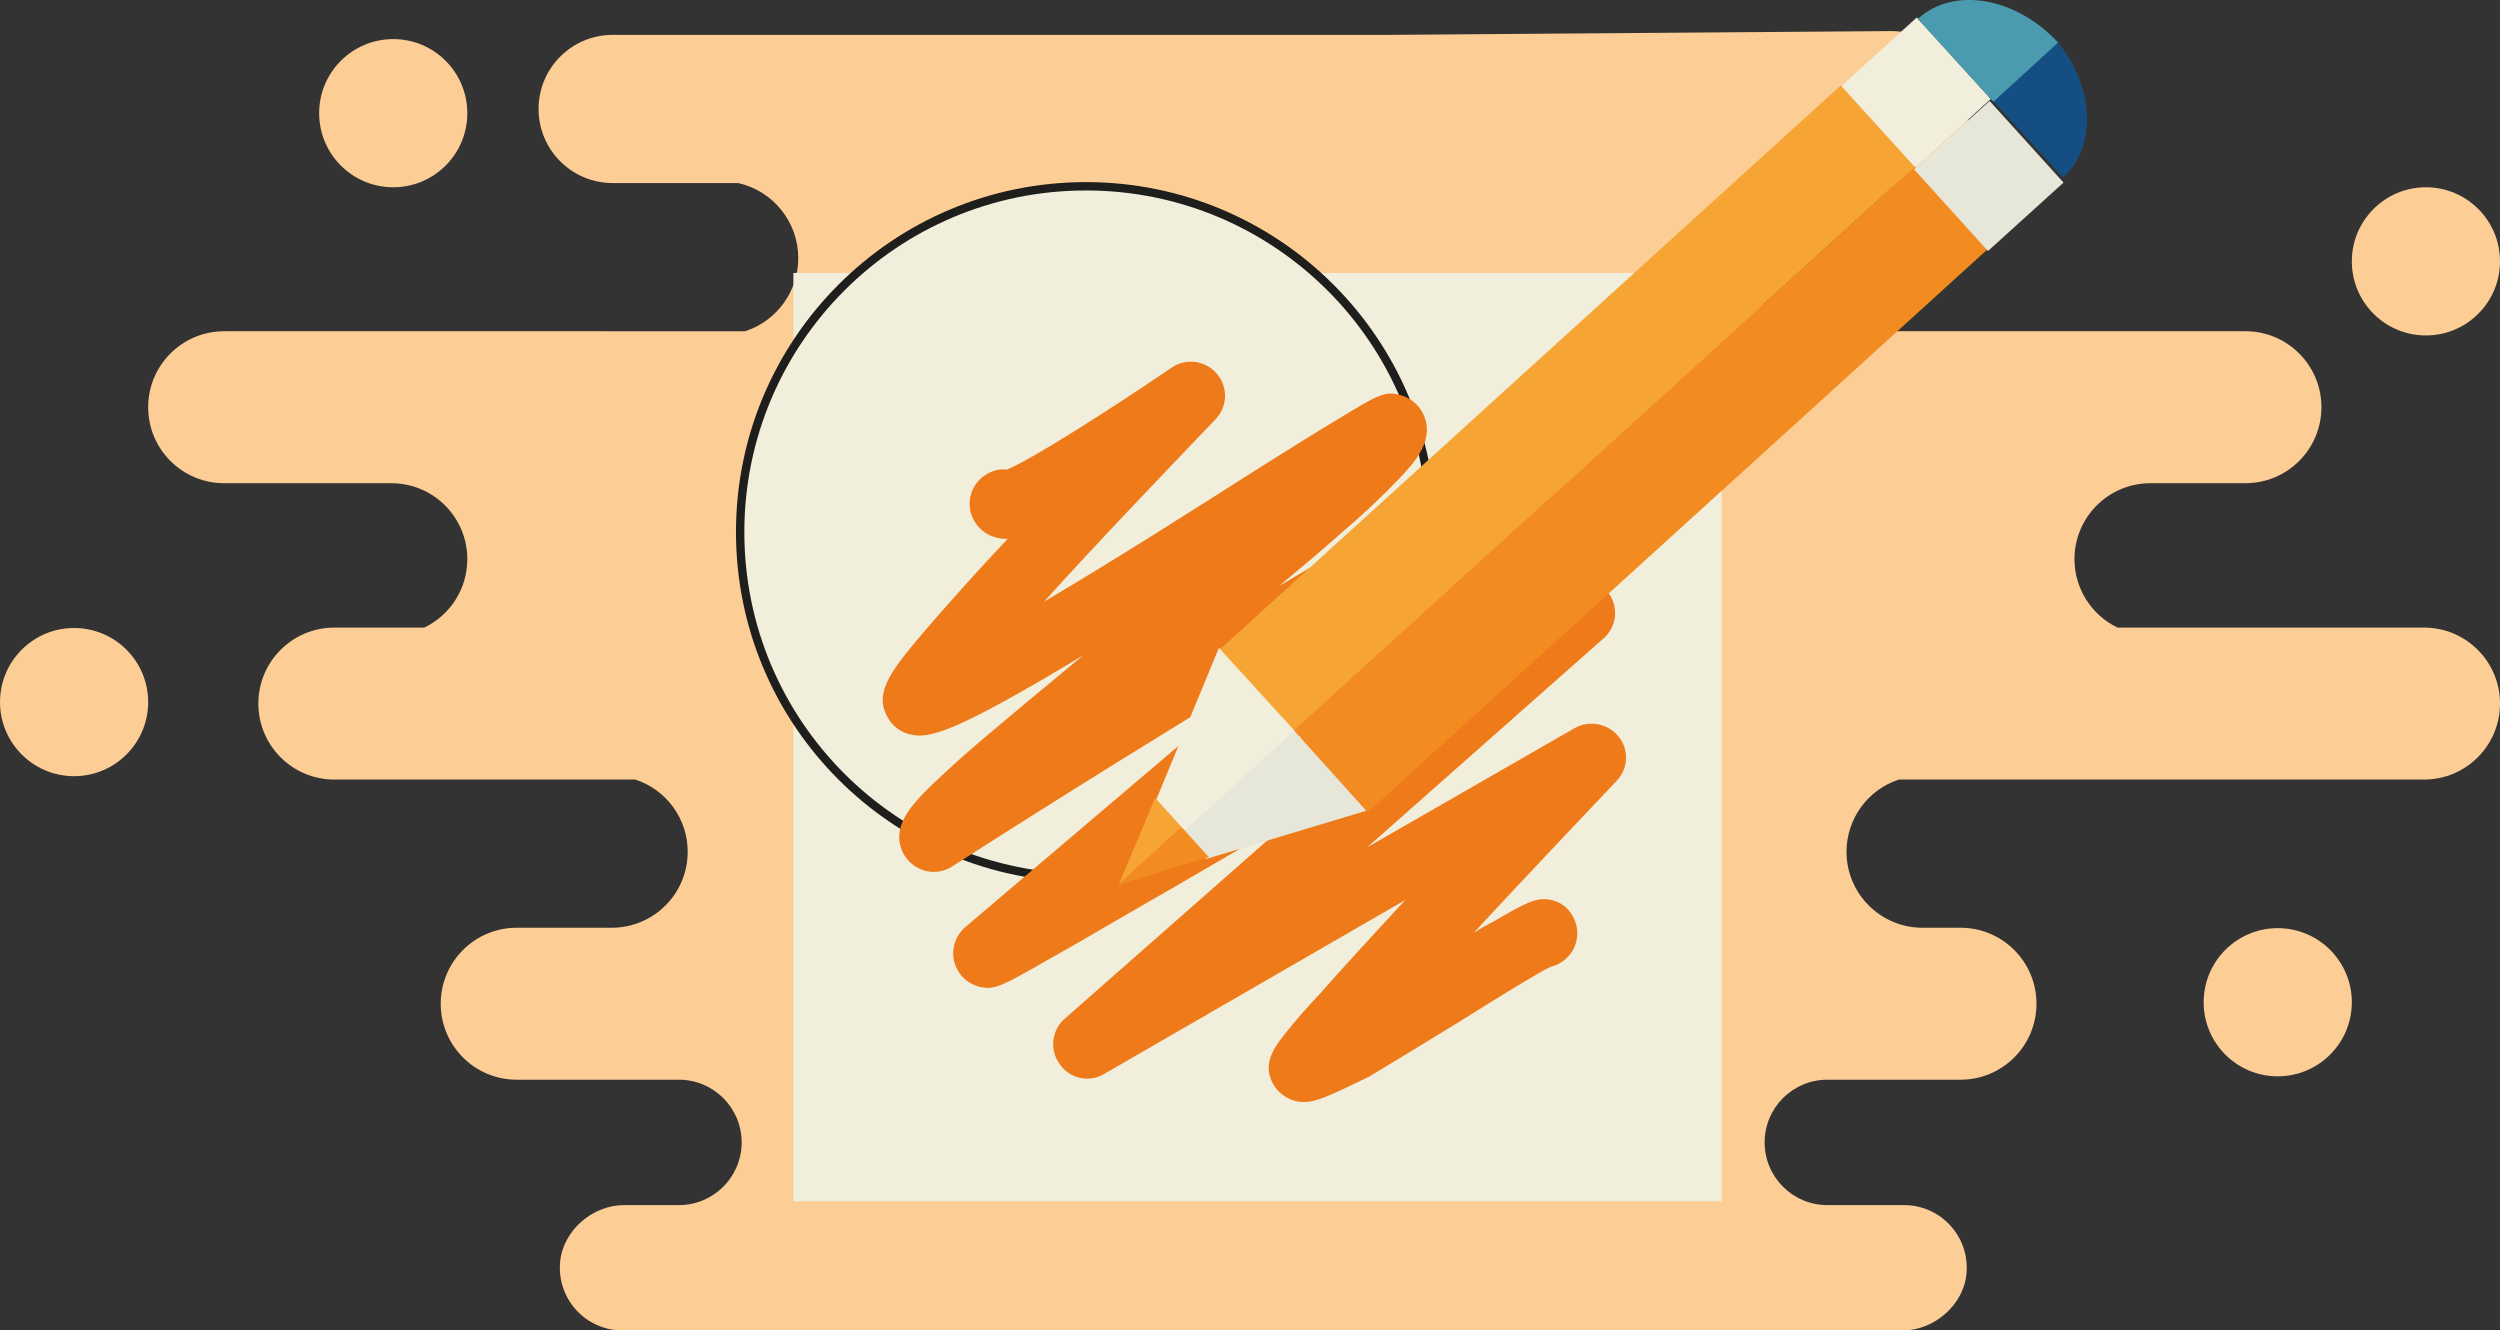 <svg xmlns="http://www.w3.org/2000/svg" id="Laag_2" data-name="Laag 2" viewBox="0 0 658 350.18"><rect x="0" y="0" width="658" height="350.18" fill="#333333" stroke="none"/><defs><style>      .cls-1 {        stroke: #1e1e1c;        stroke-miterlimit: 10;        stroke-width: 2.2px;      }      .cls-1, .cls-2 {        fill: #f1eedb;      }      .cls-3 {        fill: #f28b20;      }      .cls-4 {        fill: #e6e6d9;      }      .cls-5 {        fill: #f6a434;      }      .cls-6 {        fill: #ef7a1a;      }      .cls-7 {        fill: #4b9bb0;      }      .cls-8 {        fill: #fccd94;      }      .cls-9 {        fill: #154e83;      }    </style></defs><g id="Laag_1-2" data-name="Laag 1"><g><g id="Laag_2-2" data-name="Laag 2"><g id="Laag_1-2" data-name="Laag 1-2"><path class="cls-8" d="M638,165.18h-80.67c-6.92-3.33-11.32-10.32-11.33-18h0c0-11.05,8.95-20,20-20h25c11.05,0,20-8.95,20-20h0c0-11.05-8.95-20-20-20h-117.22c-8.22-2.69-13.78-10.35-13.78-19h0c0-8.65,5.56-16.31,13.78-19h23.97c11.32,0,20.5-9.18,20.5-20.5h0c0-11.32-9.18-20.5-20.5-20.5l-132.25,1h-204.25c-10.77,0-19.5,8.73-19.5,19.5h0c0,10.77,8.73,19.5,19.5,19.5h33.05c9.24,2.08,15.8,10.29,15.8,19.75h0c0,8.76-5.63,16.52-13.96,19.25H59c-11.05,0-20,8.95-20,20h0c0,11.05,8.95,20,20,20h44c11.05,0,20,8.95,20,20h0c0,7.68-4.41,14.67-11.33,18h-23.67c-11.05,0-20,8.95-20,20h0c0,11.05,8.95,20,20,20h79.22c8.22,2.69,13.78,10.35,13.78,19h0c0,11.05-8.95,20-20,20h-25c-11.05,0-20,8.95-20,20h0c0,11.05,8.95,20,20,20h42.7c9.11,0,16.5,7.39,16.5,16.5h0c0,9.1-7.38,16.49-16.48,16.5h-14.48c-8.31,0-16.1,6.73-16.82,15.01-.86,9.78,6.83,17.99,16.43,17.99h336.91c8.31,0,16.1-6.73,16.82-15.01.86-9.78-6.83-17.99-16.43-17.99h-20.22c-9.1-.01-16.48-7.4-16.48-16.5h0c0-9.11,7.39-16.5,16.5-16.5.02,0,.03,0,.05,0h35c11.05,0,20-8.95,20-20h0c0-11.05-8.95-20-20-20h-10c-11.05,0-20-8.95-20-20h0c0-8.65,5.56-16.31,13.78-19h138.22c11.05,0,20-8.95,20-20h0c0-11.05-8.95-20-20-20ZM270.24,88.55c-.34-.13-.67-.26-1-.37h1.44l-.44.37ZM332.5,317.18h-.33.66-.33Z"></path><circle class="cls-8" cx="103.5" cy="29.79" r="19.5"></circle><circle class="cls-8" cx="638.5" cy="68.79" r="19.5"></circle><circle class="cls-8" cx="599.5" cy="263.79" r="19.5"></circle><circle class="cls-8" cx="19.5" cy="184.79" r="19.5"></circle></g></g><g id="Laag_2-3" data-name="Laag 2"><g id="Laag_1-2-2" data-name="Laag 1-2"><rect class="cls-2" x="208.83" y="71.84" width="244.33" height="244.33"></rect><circle class="cls-1" cx="285.83" cy="140.05" r="91.02"></circle><path class="cls-6" d="M343.33,290.03c-.81.03-1.61-.05-2.4-.24-2.4-.64-4.46-2.18-5.75-4.31-3.35-5.75.72-10.54,3.83-14.37,1.92-2.4,4.79-5.75,8.62-9.82,5.51-6.23,12.94-14.37,22.28-24.43l-79.29,45.8c-3.99,2.38-9.15,1.22-11.74-2.63-2.71-3.76-2.08-8.96,1.44-11.98l59.88-52.7c-21.32,12.46-38.33,22.28-50.78,29.46-7.67,4.55-13.89,7.9-17.97,10.3-8.14,4.55-10.06,5.51-13.89,4.55-4.83-1.33-7.68-6.32-6.35-11.16.47-1.71,1.43-3.24,2.76-4.41l79.77-67.79c-25.39,15.33-55.09,33.77-83.12,51.74-2.05,1.33-4.56,1.76-6.95,1.2-2.41-.61-4.48-2.17-5.75-4.31-3.83-6.95,2.16-12.94,5.27-16.29,2.87-2.87,6.95-6.71,12.7-11.74,8.14-6.95,18.2-15.33,29.22-24.43-33.77,20.36-40.48,22.04-45.51,20.84-2.57-.57-4.76-2.23-5.99-4.55-3.83-6.71,1.2-12.7,11.26-24.43,5.03-5.75,11.74-13.41,20.36-22.52-.89.06-1.78-.02-2.63-.24-2.64-.53-4.92-2.2-6.23-4.55-2.43-4.3-.93-9.76,3.35-12.22,1.57-.98,3.43-1.41,5.27-1.2,6.47-2.63,26.83-15.57,43.36-26.83,3.82-2.63,9.02-1.9,11.98,1.68,2.97,3.51,2.77,8.71-.48,11.98-15.57,16.29-32.1,33.54-45.03,47.91,18.68-11.02,40.48-24.91,54.37-33.77,9.1-5.75,16.77-10.54,22.76-14.13,10.3-6.23,12.46-7.67,16.53-6.47,2.41.61,4.48,2.17,5.75,4.31,4.07,7.19-2.16,13.65-5.99,17.73-4.86,5.05-9.98,9.85-15.33,14.37-4.79,4.31-10.3,8.86-16.29,13.89,56.77-34.01,61.56-32.82,65.87-31.62,2.6.62,4.84,2.26,6.23,4.55,2.23,3.71,1.41,8.49-1.92,11.26l-68.03,57.97c24.67-14.37,51.02-29.7,72.82-42.64,4.17-2.56,9.63-1.26,12.19,2.9,2.31,3.76,1.51,8.65-1.89,11.47l-62.04,54.85,54.61-31.38c3.85-2.14,8.68-1.24,11.5,2.16,2.86,3.46,2.65,8.52-.48,11.74-12.7,13.41-25.87,27.31-37.61,40,1.62-1.05,3.3-2.01,5.03-2.87,8.62-5.03,11.5-6.71,15.57-5.75,2.38.56,4.4,2.13,5.51,4.31,2.43,4.3.93,9.76-3.35,12.22-.73.46-1.55.79-2.4.96-3.59,1.68-15.09,8.86-24.67,14.85-8.14,5.03-16.53,10.06-23.24,14.13-9.82,4.74-13.65,6.66-17.01,6.66ZM397.95,249.31c.6,1.04,1.42,1.93,2.4,2.63-.97-.7-1.79-1.6-2.4-2.63Z"></path><rect class="cls-5" x="302.11" y="92.92" width="220.85" height="28.98" transform="translate(34.95 305.28) rotate(-42.25)"></rect><rect class="cls-3" x="321.69" y="114.22" width="220.85" height="28.98" transform="translate(25.71 323.98) rotate(-42.25)"></rect><rect class="cls-2" x="490.89" y="9.86" width="26.83" height="28.98" transform="translate(114.64 345.4) rotate(-42.25)"></rect><rect class="cls-4" x="510.04" y="31.83" width="26.83" height="28.98" transform="translate(104.34 363.33) rotate(-42.16)"></rect><path class="cls-9" d="M523.23,25.11l17.13-15.52c10.78,11.98,11.98,28.74,2.63,37.13l-19.76-21.61Z"></path><path class="cls-7" d="M504.78,4.98c9.34-8.62,25.87-5.75,36.89,6.23l-17.01,15.57-19.88-21.8Z"></path><polygon class="cls-4" points="339.98 191.58 359.62 213.38 317.46 226.08 310.52 218.41 339.98 191.58"></polygon><polygon class="cls-2" points="320.82 170.51 340.7 192.3 311.24 219.13 304.29 211.47 303.81 211.71 320.82 170.51"></polygon><polygon class="cls-5" points="304.05 210.03 311 217.69 294.47 232.78 303.81 210.51 304.05 210.03"></polygon><polygon class="cls-3" points="311 217.69 318.18 225.6 294.47 232.78 311 217.69"></polygon></g></g></g></g></svg>